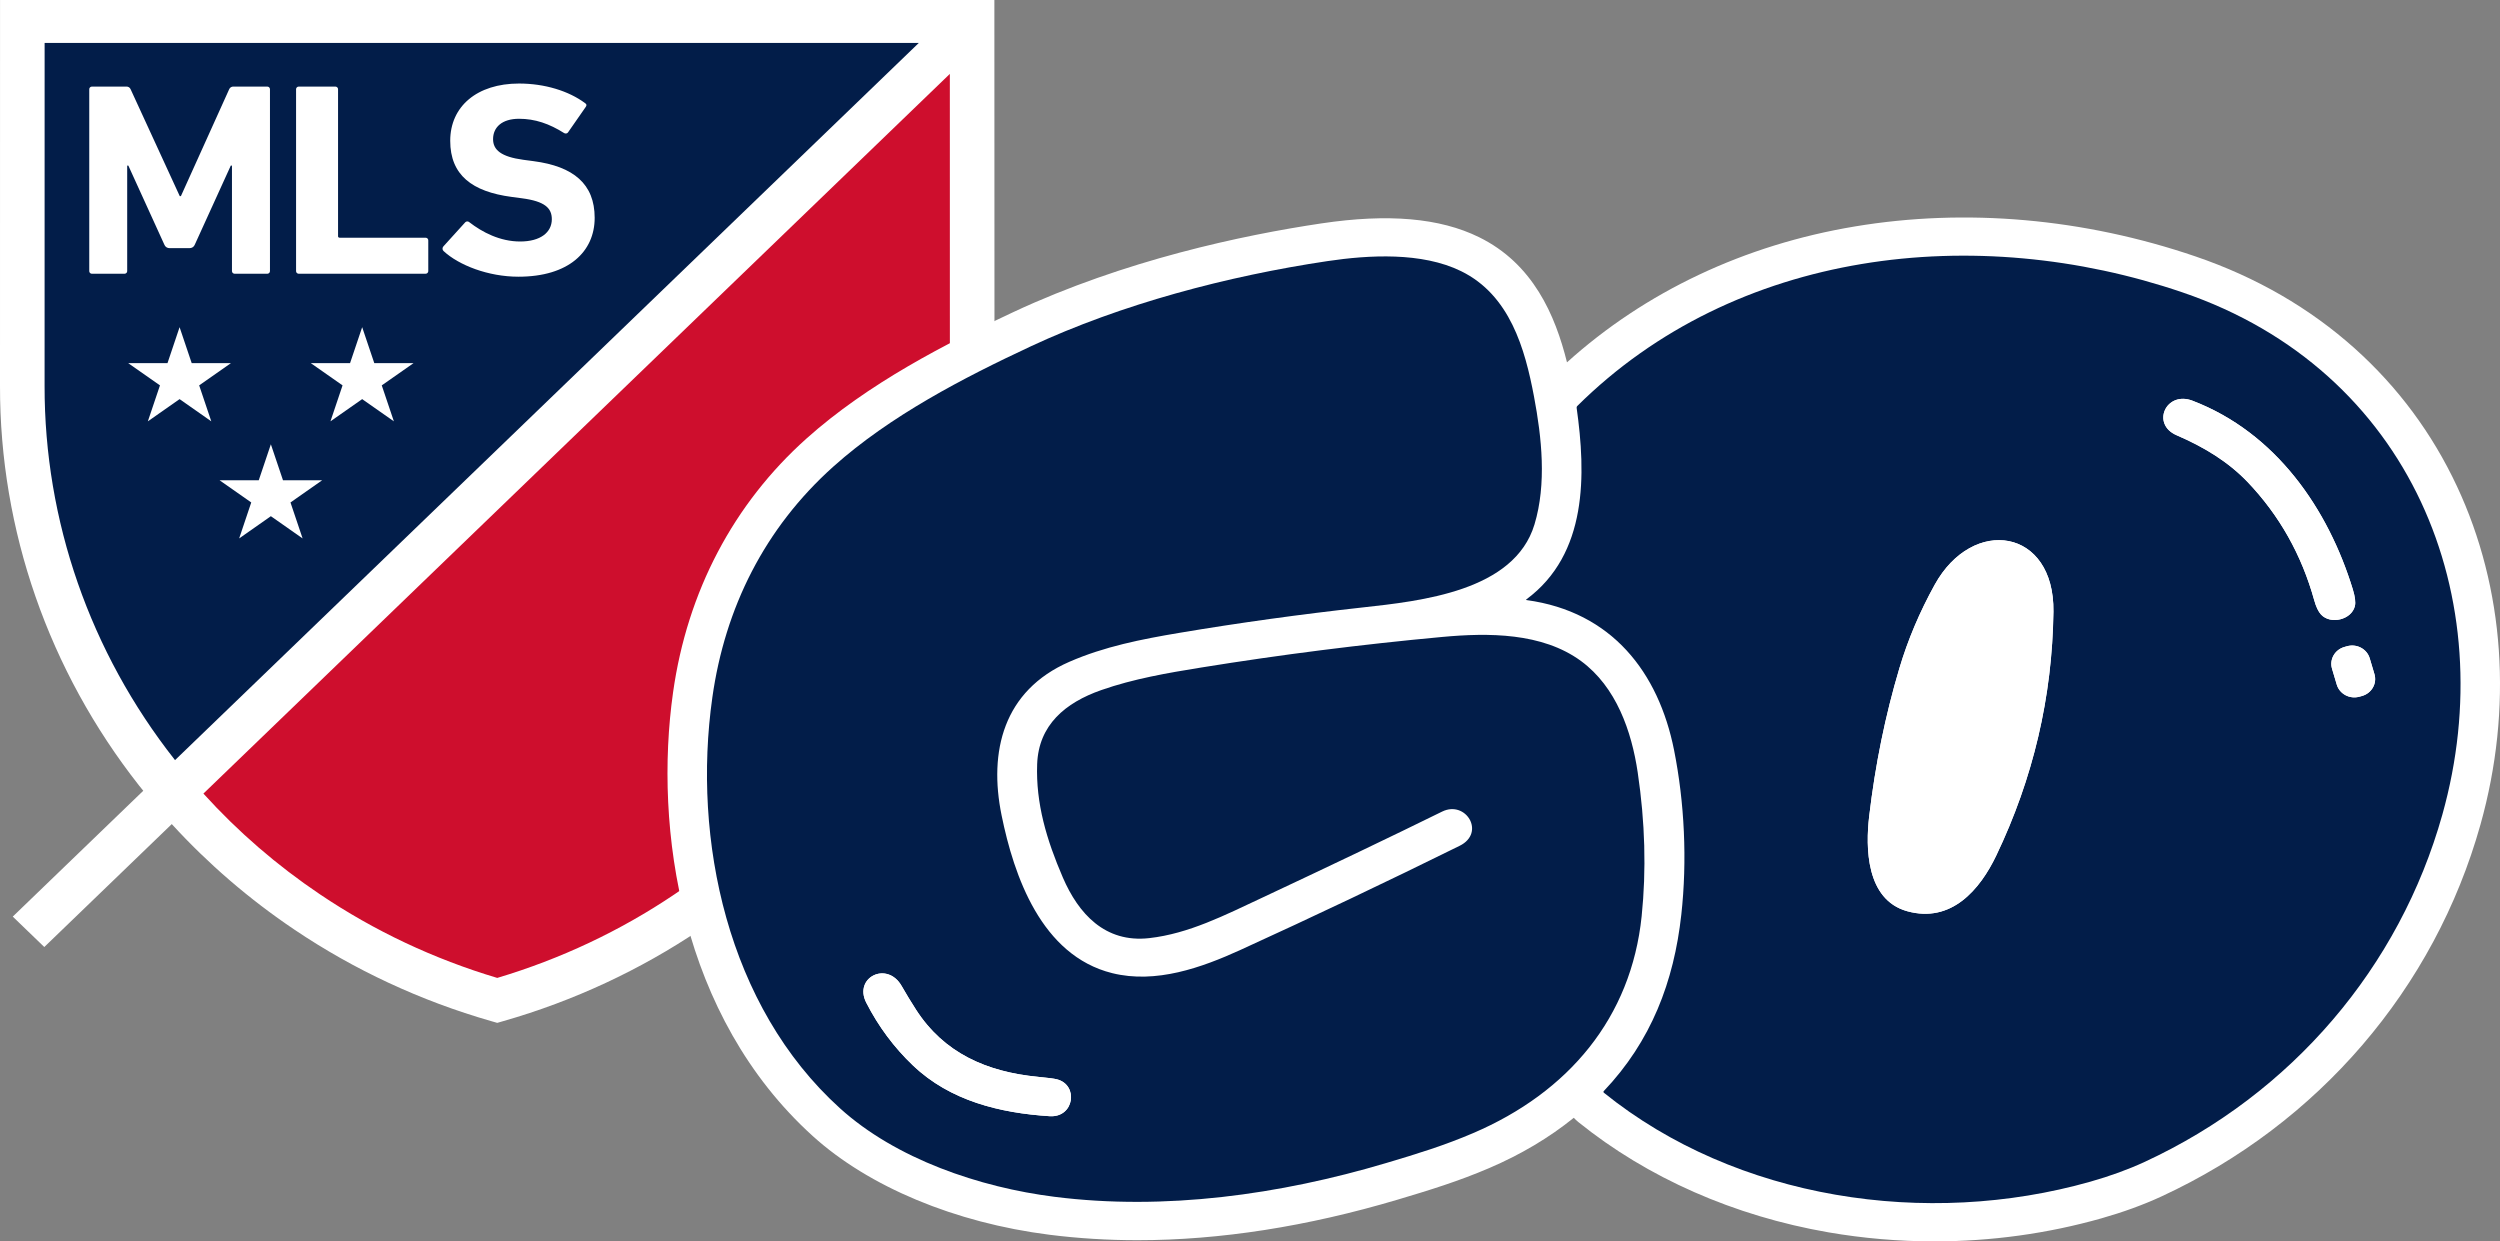 <svg xmlns="http://www.w3.org/2000/svg" width="145" height="72" viewBox="0 0 145 72" fill="none"><rect x="0" y="0" width="145" height="72" fill="#808080" stroke="none"/><g clip-path="url(#clip0_1851_1605)"><path d="M56.382 1.248H1.294C1.294 1.248 1.292 22.256 1.292 22.381C1.279 30.984 4.373 39.324 10.043 45.966L56.382 1.287V1.248Z" fill="#021D49"></path><path d="M28.838 58.023C44.767 53.451 56.384 39.224 56.384 22.381C56.384 22.258 56.382 2.304 56.382 1.289L10.043 45.966C14.922 51.701 21.467 55.9 28.838 58.023Z" fill="#CE0E2D"></path><path d="M20.303 21.063L21.006 18.976L21.709 21.063H23.983L22.142 22.352L22.845 24.438L21.006 23.149L19.166 24.438L19.868 22.352L18.027 21.063H20.303Z" fill="white"></path><path d="M9.278 22.352L8.575 24.438L10.416 23.149L12.255 24.438L11.552 22.352L13.393 21.063H11.119L10.416 18.976L9.714 21.063H7.437L9.278 22.352Z" fill="white"></path><path d="M15.71 29.939L17.551 31.229L16.848 29.143L18.687 27.854H16.413L15.71 25.769L15.008 27.854H12.733L14.572 29.143L13.871 31.229L15.71 29.939Z" fill="white"></path><path d="M9.53 14.184L7.443 9.603H7.377V15.718C7.383 15.801 7.316 15.872 7.23 15.878H5.343C5.255 15.883 5.181 15.819 5.177 15.735V5.182C5.171 5.099 5.237 5.027 5.325 5.022H7.314C7.43 5.01 7.539 5.076 7.578 5.182L10.426 11.376H10.492L13.29 5.182C13.331 5.076 13.44 5.01 13.555 5.022H15.492C15.578 5.016 15.652 5.08 15.658 5.163V15.718C15.663 15.801 15.597 15.872 15.511 15.878H13.62C13.534 15.882 13.46 15.819 13.454 15.735V9.603H13.387L11.301 14.184C11.256 14.314 11.127 14.399 10.984 14.393H9.842C9.704 14.399 9.575 14.314 9.53 14.184Z" fill="white"></path><path d="M17.338 15.878H24.674C24.76 15.882 24.834 15.818 24.84 15.735V13.947C24.846 13.864 24.78 13.792 24.692 13.787H19.706C19.657 13.794 19.614 13.76 19.607 13.715C19.607 13.708 19.607 13.698 19.607 13.691V5.182C19.613 5.099 19.546 5.027 19.46 5.022H17.338C17.252 5.016 17.178 5.08 17.172 5.163V15.718C17.166 15.801 17.233 15.872 17.319 15.878C17.325 15.878 17.332 15.878 17.338 15.878Z" fill="white"></path><path d="M30.948 9.347L30.353 9.268C29.061 9.093 28.598 8.694 28.598 8.071C28.598 7.384 29.111 6.889 30.105 6.889C31.032 6.889 31.86 7.175 32.721 7.719C32.797 7.768 32.9 7.747 32.951 7.674C32.951 7.674 32.951 7.674 32.951 7.67L33.962 6.217C34.044 6.106 34.029 6.042 33.929 5.978C32.984 5.276 31.594 4.845 30.103 4.845C27.669 4.845 26.113 6.17 26.113 8.165C26.113 10.16 27.388 11.118 29.674 11.421L30.269 11.5C31.61 11.675 32.006 12.076 32.006 12.714C32.006 13.48 31.344 14.007 30.169 14.007C28.994 14.007 27.967 13.465 27.222 12.889C27.157 12.827 27.052 12.827 26.987 12.889C26.983 12.893 26.978 12.898 26.974 12.904L25.715 14.293C25.644 14.374 25.65 14.493 25.73 14.564C26.609 15.379 28.313 16.049 30.07 16.049C32.984 16.049 34.491 14.596 34.491 12.633C34.491 10.672 33.263 9.65 30.946 9.347" fill="white"></path><path d="M57.674 1.246V0H0.002V1.246C0.002 1.246 -0 22.255 -0 22.379C-0.014 30.747 2.819 38.887 8.062 45.556C8.144 45.659 8.226 45.761 8.31 45.864L0.74 53.163L2.569 54.927L9.963 47.797C12.071 50.103 14.461 52.158 17.075 53.918C20.553 56.261 24.401 58.051 28.471 59.22L28.84 59.326L29.209 59.22C33.277 58.053 37.124 56.263 40.605 53.918C44.044 51.605 47.088 48.784 49.618 45.558C54.861 38.889 57.691 30.749 57.68 22.381C57.676 22.255 57.674 1.246 57.674 1.246ZM10.123 44.05C5.22 37.816 2.573 30.203 2.586 22.379C2.586 22.272 2.588 7.011 2.588 2.492H53.289L10.151 44.088C10.143 44.075 10.131 44.063 10.123 44.05ZM53.096 34.009C51.816 37.619 49.946 41.01 47.554 44.05C45.186 47.067 42.342 49.706 39.123 51.87C35.977 53.99 32.508 55.625 28.84 56.719C25.172 55.625 21.703 53.99 18.556 51.87C16.065 50.195 13.795 48.232 11.798 46.028L55.091 4.286C55.091 10.111 55.093 22.285 55.093 22.381C55.095 26.335 54.422 30.265 53.096 34.009Z" fill="white"></path><path d="M142.499 28.195C141.069 25.14 139.079 22.458 136.589 20.222C133.973 17.875 130.863 16.076 127.345 14.875C120.857 12.661 114.023 12.059 107.583 13.134C101.172 14.203 95.427 16.919 90.885 21.016C90.205 18.278 88.919 15.294 85.782 13.755C83.51 12.639 80.519 12.379 76.642 12.957C72.053 13.642 65.228 15.089 58.787 18.095C54.851 19.932 50.348 22.241 46.774 25.437C42.538 29.228 39.861 34.317 39.038 40.156C37.923 48.042 39.467 58.944 47.143 65.894C50.395 68.838 55.398 70.923 60.87 71.616C62.525 71.825 64.245 71.932 65.98 71.932C70.745 71.932 75.822 71.14 81.068 69.578C82.922 69.026 84.601 68.509 86.375 67.748C88.204 66.965 89.852 65.987 91.281 64.831C91.363 64.921 91.451 65.006 91.548 65.083C95.56 68.317 100.573 70.526 106.046 71.475C108.059 71.823 110.124 72 112.182 72C115.491 72 118.754 71.55 121.882 70.664C123.141 70.306 124.312 69.881 125.362 69.395C134.459 65.192 141.203 57.332 143.866 47.831C145.757 41.087 145.273 34.114 142.499 28.195Z" fill="white"></path><path d="M88.542 34.805C88.503 34.799 88.499 34.786 88.53 34.763C92.091 32.128 91.986 27.506 91.445 23.653C91.439 23.617 91.453 23.58 91.478 23.553C100.649 14.457 114.6 12.872 126.584 16.958C139.848 21.483 145.172 34.72 141.656 47.25C139.179 56.083 132.934 63.442 124.376 67.396C123.434 67.831 122.389 68.211 121.241 68.537C111.75 71.228 100.717 69.579 93.026 63.38C92.997 63.355 92.991 63.312 93.016 63.284H93.018C95.769 60.391 97.088 56.937 97.516 53.05C97.863 49.909 97.703 46.555 97.096 43.508C96.198 39.004 93.493 35.479 88.542 34.805ZM130.377 27.974C132.212 29.904 133.494 32.183 134.225 34.814C134.33 35.196 134.463 35.473 134.619 35.642C135.175 36.243 136.391 35.945 136.583 35.153C136.635 34.938 136.594 34.617 136.464 34.186C135.035 29.522 132.017 25.102 127.162 23.241C125.633 22.655 124.745 24.6 126.246 25.245C127.832 25.927 129.243 26.783 130.377 27.974ZM108.412 47.346C108.201 49.136 108.215 52.179 110.614 52.849C113.179 53.564 114.84 51.592 115.781 49.629C117.927 45.145 119.034 40.429 119.1 35.479C119.166 30.643 114.421 29.919 112.213 33.918C111.338 35.499 110.655 37.116 110.163 38.769C109.347 41.503 108.764 44.364 108.412 47.346ZM137.442 38.179C137.28 37.638 136.692 37.325 136.13 37.481L135.981 37.523C135.419 37.679 135.095 38.245 135.257 38.788L135.532 39.71C135.694 40.252 136.282 40.564 136.844 40.408L136.993 40.367C137.555 40.21 137.879 39.644 137.717 39.102L137.442 38.179Z" fill="#021D49"></path><path d="M48.718 64.279C42.18 58.362 40.15 48.695 41.316 40.453C42.048 35.264 44.341 30.636 48.339 27.058C51.628 24.116 55.868 21.918 59.79 20.086C65.039 17.638 71.19 16.01 76.996 15.144C79.399 14.786 82.469 14.611 84.743 15.727C87.572 17.114 88.448 20.22 88.972 22.998C89.421 25.375 89.71 28.063 89.001 30.414C87.837 34.289 82.422 34.858 78.996 35.236C75.442 35.629 71.912 36.115 68.387 36.708C66.207 37.075 64.047 37.5 62.017 38.387C58.193 40.058 57.336 43.585 58.092 47.289C58.806 50.796 60.393 55.416 64.506 56.442C67.04 57.073 69.689 56.126 71.95 55.094C76.219 53.146 80.453 51.134 84.657 49.058C86.188 48.304 85.021 46.397 83.646 47.071C80.724 48.509 77.253 50.169 73.236 52.053C71.007 53.097 68.947 54.151 66.657 54.411C64.085 54.703 62.548 52.985 61.648 50.903C60.698 48.699 60.073 46.598 60.155 44.321C60.237 42.053 61.781 40.758 63.876 40.024C65.74 39.371 67.723 39.03 69.673 38.716C74.31 37.967 78.967 37.376 83.648 36.943C86.321 36.696 89.446 36.685 91.701 38.341C93.746 39.845 94.633 42.411 94.988 44.805C95.415 47.684 95.492 50.462 95.216 53.137C94.611 59.03 90.972 63.353 85.446 65.719C83.805 66.423 82.253 66.905 80.394 67.457C74.224 69.293 67.548 70.223 61.17 69.416C56.801 68.866 51.96 67.216 48.718 64.279ZM52.952 61.797C55.103 63.846 57.98 64.554 60.879 64.739C62.314 64.831 62.574 62.92 61.295 62.599C61.133 62.557 60.774 62.51 60.218 62.458C57.215 62.169 54.75 61.074 53.132 58.565C52.841 58.113 52.562 57.654 52.296 57.189C51.453 55.712 49.497 56.694 50.242 58.153C50.947 59.533 51.851 60.748 52.952 61.797Z" fill="#021D49"></path><path d="M130.377 27.974C129.243 26.783 127.832 25.927 126.246 25.245C124.745 24.6 125.633 22.655 127.162 23.241C132.017 25.102 135.035 29.522 136.464 34.186C136.596 34.617 136.635 34.938 136.583 35.153C136.391 35.945 135.173 36.243 134.619 35.642C134.463 35.473 134.332 35.198 134.225 34.814C133.494 32.183 132.212 29.904 130.377 27.974Z" fill="white"></path><path d="M110.614 52.849C108.215 52.179 108.203 49.136 108.412 47.346C108.762 44.362 109.345 41.503 110.161 38.765C110.653 37.114 111.336 35.498 112.211 33.915C114.421 29.915 119.166 30.64 119.098 35.475C119.03 40.425 117.925 45.142 115.779 49.625C114.84 51.592 113.179 53.564 110.614 52.849Z" fill="white"></path><path d="M135.983 37.523L136.132 37.481C136.694 37.325 137.28 37.638 137.444 38.179L137.719 39.102C137.881 39.644 137.557 40.209 136.995 40.367L136.846 40.408C136.284 40.564 135.698 40.252 135.534 39.71L135.259 38.788C135.097 38.245 135.421 37.679 135.983 37.523Z" fill="white"></path><path d="M52.952 61.797C51.851 60.748 50.947 59.533 50.242 58.153C49.497 56.694 51.453 55.712 52.296 57.189C52.562 57.654 52.841 58.113 53.132 58.565C54.75 61.074 57.215 62.168 60.218 62.458C60.774 62.51 61.133 62.559 61.295 62.599C62.572 62.92 62.314 64.831 60.879 64.739C57.98 64.552 55.101 63.845 52.952 61.797Z" fill="white"></path><path d="M110.78 50.133C111.073 50.967 112.072 50.988 112.615 50.378C113.234 49.681 113.704 48.947 114.11 48.063C115.887 44.172 116.619 40.165 116.816 36.009C116.845 35.37 116.839 34.355 116.387 33.907C115.643 33.175 114.733 34.035 114.388 34.667C112.02 39 111.001 44.059 110.618 48.866C110.583 49.299 110.636 49.723 110.78 50.133Z" fill="white"></path></g><defs><clipPath id="clip0_1851_1605"><rect width="145" height="72" fill="white"></rect></clipPath></defs></svg>